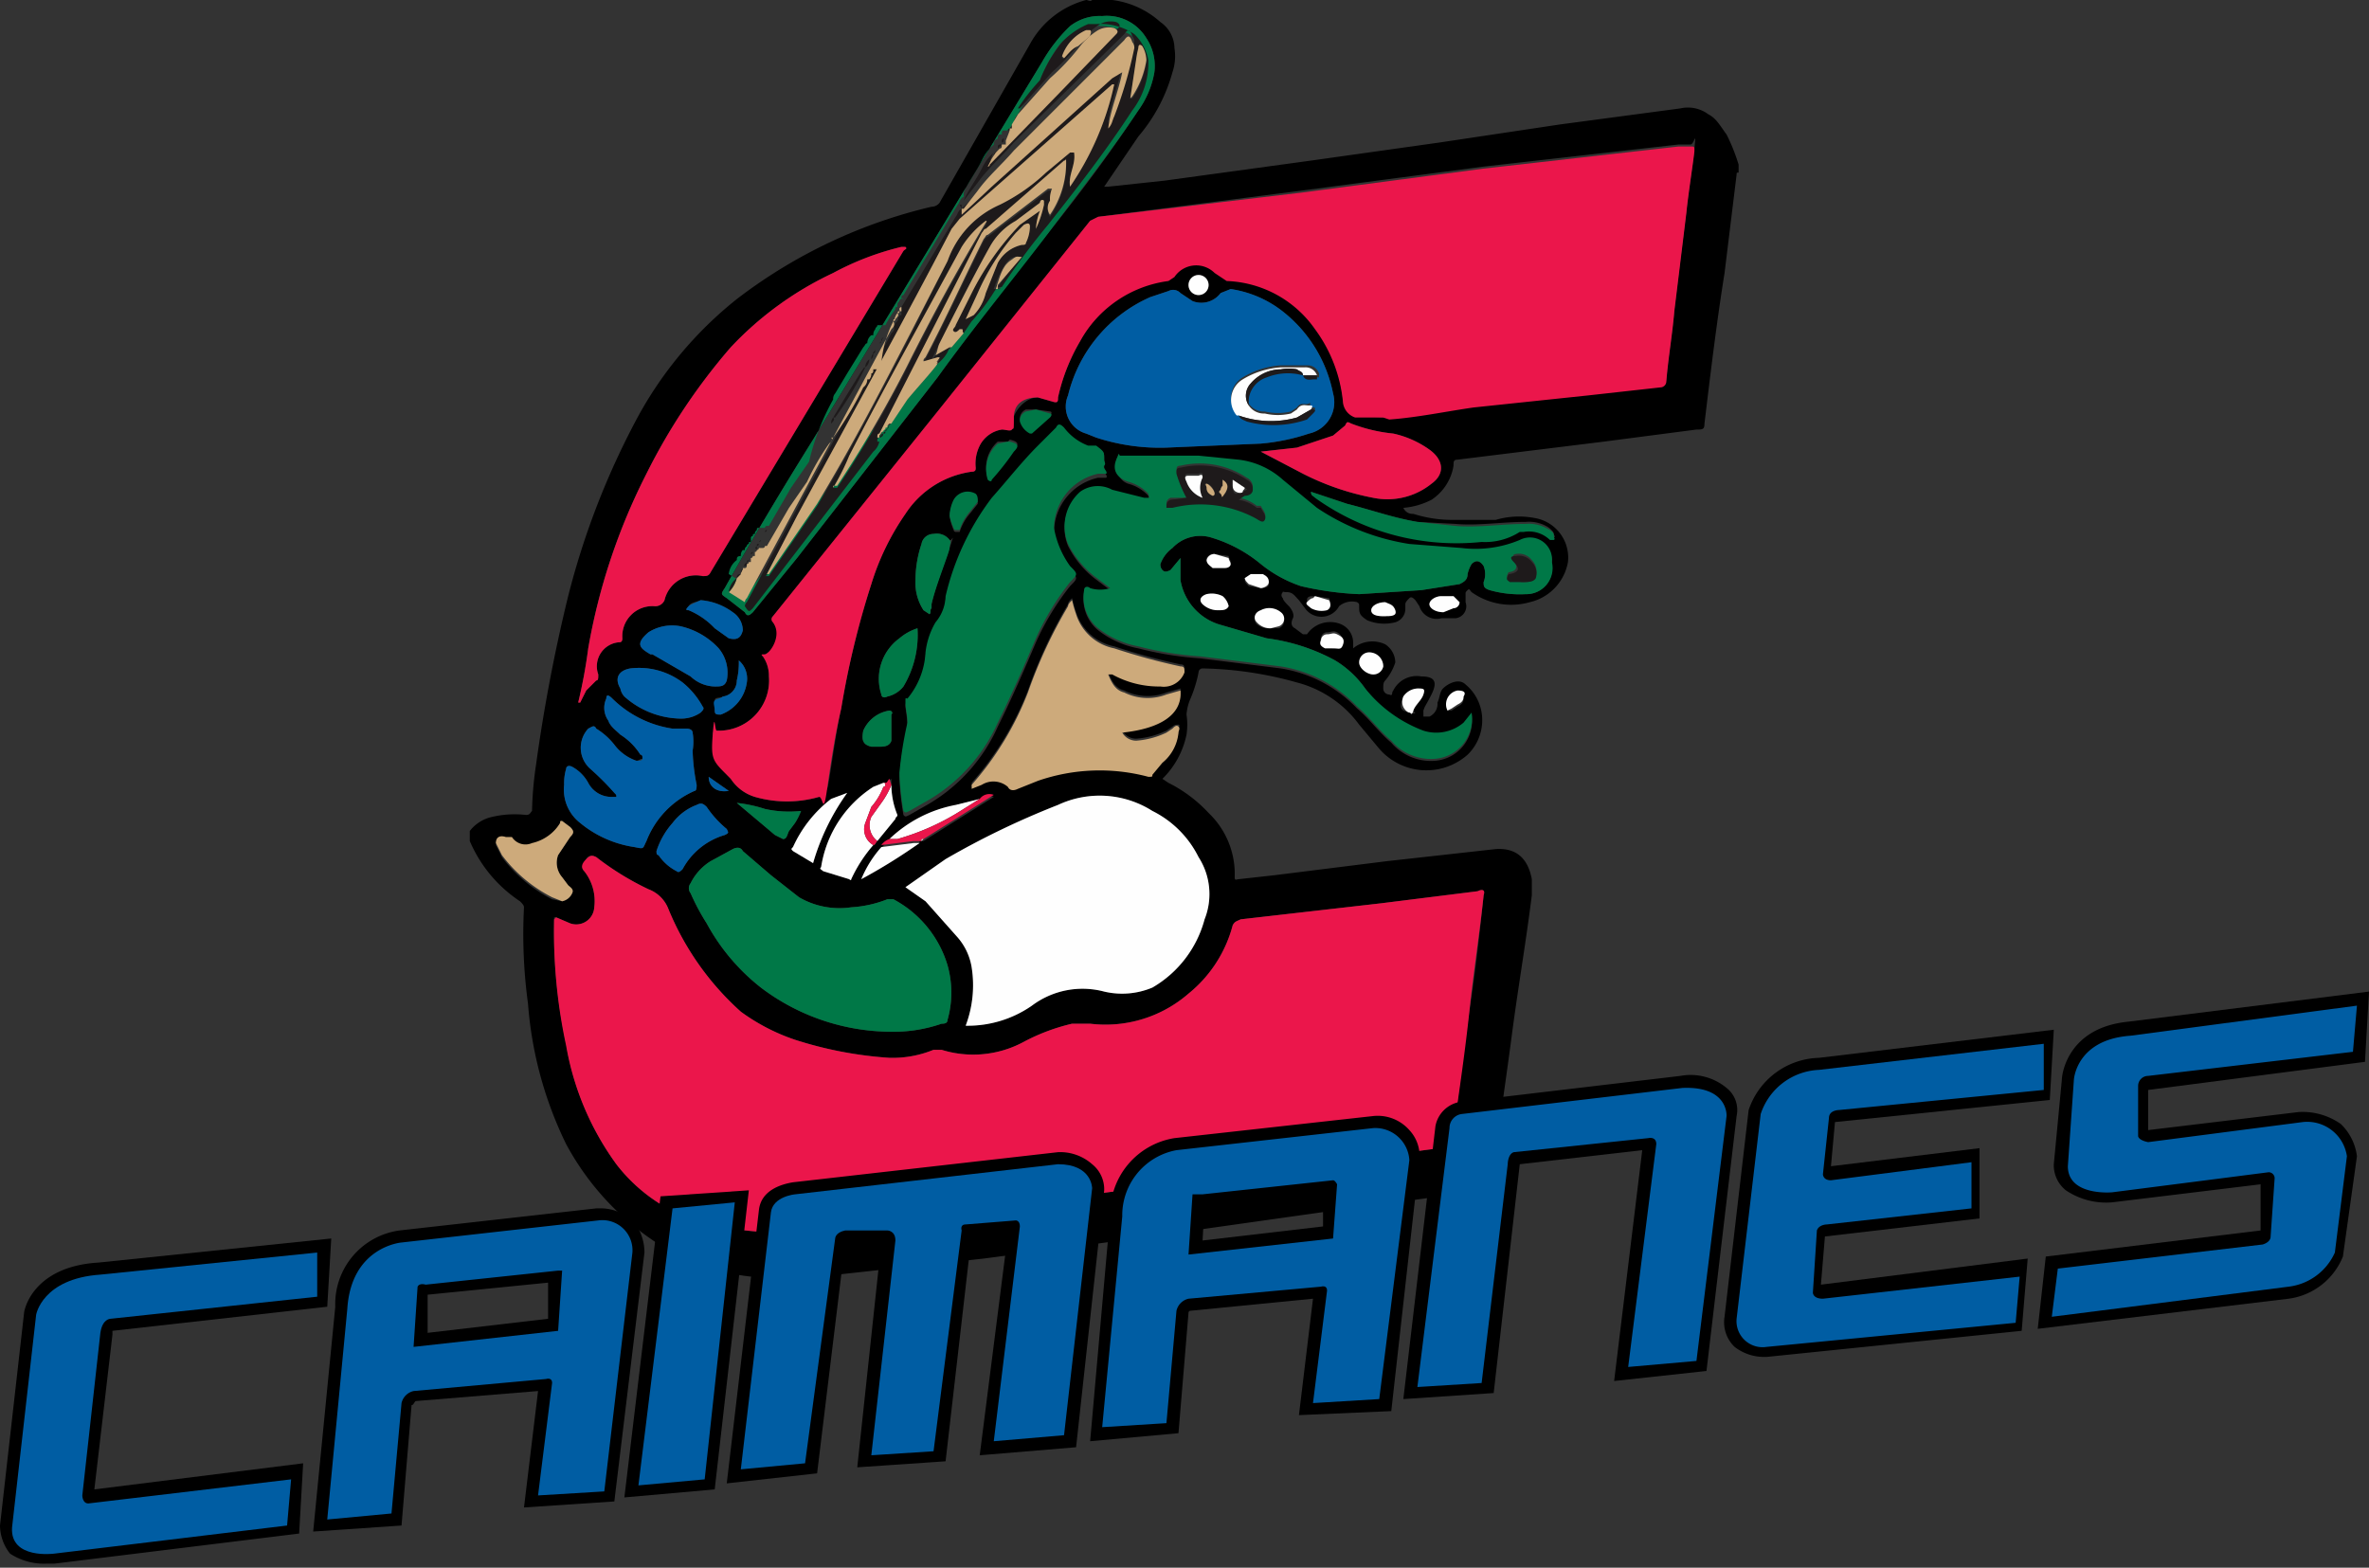 <?xml version="1.0" encoding="UTF-8"?> <svg xmlns="http://www.w3.org/2000/svg" id="Layer_1" data-name="Layer 1" viewBox="0 0 118 78.1"><rect x="0" y="0" width="118" height="78.1" fill="#333333" stroke="none"/><defs><style>.cls-1{fill:#eb164b;}.cls-2{fill:#007847;}.cls-3{fill:#fefefe;}.cls-4{fill:#005da3;}.cls-5{fill:#cdaa7b;}.cls-6{fill:#1e1a1b;}</style></defs><path d="M24.4,62.9v-.5a1.9,1.9,0,0,1,1.1-.7,4.9,4.9,0,0,1,1.7-.1c.2,0,.2-.1.3-.2a17.9,17.9,0,0,1,.2-2.3,82.8,82.8,0,0,1,1.6-8.4,39.1,39.1,0,0,1,3.4-8.8,19.3,19.3,0,0,1,5-6,25.5,25.5,0,0,1,9.7-4.6.5.5,0,0,0,.4-.2l4.5-7.9A4.5,4.5,0,0,1,55.1,21c.1,0,.2.1.3,0h1a4.4,4.4,0,0,1,2.4,1.1,1.6,1.6,0,0,1,.7,1.3,2.5,2.5,0,0,1-.1,1.2,8.3,8.3,0,0,1-1.7,3.2L56,30.3h.2l2.8-.3,7.3-1,6.4-.9,6-.9,6-.8a1.7,1.7,0,0,1,1.4.3c.4.2.6.6.9,1a9.4,9.4,0,0,1,.6,1.5v.4c-.1,0-.1,0-.1.1l-.6,4.9c-.4,2.5-.7,5-1,7.5,0,.3-.1.3-.4.3l-4.6.6-7.3.9c-.2,0-.2.1-.2.3a2.5,2.5,0,0,1-1.1,1.7,3.7,3.7,0,0,1-1.4.4.5.5,0,0,0,.5.3,6.4,6.4,0,0,0,2,.3h2.1a4.1,4.1,0,0,1,1.9-.1,2,2,0,0,1,1.7,2.2A2.5,2.5,0,0,1,77.2,51a3.4,3.4,0,0,1-2.9-.5c-.1-.1-.1-.2-.2-.1s-.1.1-.1.2V51a.6.6,0,0,1-.5.8h-.7a.9.9,0,0,1-1.1-.6l-.2-.3c-.1-.1-.2-.2-.3-.1s-.2.2-.2.3v.2a.7.7,0,0,1-.5.7,2.2,2.2,0,0,1-1.4-.1c-.3-.2-.4-.3-.4-.6s0-.2-.1-.3a1,1,0,0,0-.9.2,1,1,0,0,1-1.7.1l-.3-.4c-.2-.2-.3-.4-.6-.4s-.2-.1-.2,0a.2.2,0,0,0,0,.3c0,.1.2.3.3.4s.3.4.2.6-.1.4.1.5l.4.3h.2a1.4,1.4,0,0,1,1.7-.5,1,1,0,0,1,.6.9v.3a1.5,1.5,0,0,1,1.6-.2,1.1,1.1,0,0,1,.5.9,2.6,2.6,0,0,1-.5.9c-.1.1-.1.2-.1.4a.3.3,0,0,0,.3.3c.2.1.1-.1.2-.2a1.3,1.3,0,0,1,1.4-.7c.7,0,.8.3.5.9s-.3.5-.4.8v.3h.3a.7.7,0,0,0,.4-.7c.1-.2.1-.4.2-.6s.8-.7,1.2-.3a2.3,2.3,0,0,1,.8,1.4,2.4,2.4,0,0,1-.7,2.1,3.1,3.1,0,0,1-4.4-.3l-1-1.2A5.6,5.6,0,0,0,65.6,55a18.4,18.4,0,0,0-4.7-.7.2.2,0,0,0-.2.2,6.5,6.5,0,0,1-.4,1.3,2.4,2.4,0,0,0-.2.8,3.3,3.3,0,0,1,0,1,4.3,4.3,0,0,1-1.2,2.2l.3.2a7,7,0,0,1,2,1.5,4.2,4.2,0,0,1,1.3,3.2c0,.2.1.1.2.1l1.8-.2,5.6-.7,5.4-.6q1.5-.1,1.8,1.5v.8c-.3,2.4-.7,4.7-1,7s-.7,4.9-1,7.4c-.1.2-.1.3-.3.3l-8.2,1.1-9.2,1.3-7.6,1-8.2.9H38.6c0-.1-.1,0-.2,0a13.1,13.1,0,0,1-2.7-.6,13.6,13.6,0,0,1-6.5-6A19.2,19.2,0,0,1,27.3,71a25.7,25.7,0,0,1-.2-4.8c0-.1-.1-.2-.2-.3A6.8,6.8,0,0,1,24.4,62.9ZM45,60h0l-.5.2a5.8,5.8,0,0,0-2.6,4c-.1.1,0,.1.1.2l1.3.4s.1.1.1,0a7.1,7.1,0,0,1,1.1-1.7c.1,0,.1-.1.2-.2l.9-1.1c0-.1.1-.1.1-.2a4,4,0,0,1-.3-1.5v-.3c-.1.1-.2.1-.2.2Zm1.8,2.9H47l3.5-2.2a.6.6,0,0,0-.7.2l-1.2.3a6.5,6.5,0,0,0-3.3,1.7.8.8,0,0,0-.4.4,5.6,5.6,0,0,0-1,1.5,28.2,28.2,0,0,0,2.9-1.8ZM37.7,61h0l1.9,1.6.4.2c.2,0,.2-.2.3-.4l.3-.4a3.3,3.3,0,0,0,.3-.6,5.5,5.5,0,0,1-1.8-.1A7,7,0,0,0,37.7,61Zm11.7-.8.5-.2a1.1,1.1,0,0,1,1.3.1c.1.2.3.2.5.1l1-.4a9.4,9.4,0,0,1,5.5-.2c.2,0,.2,0,.2-.1l.5-.6a2.2,2.2,0,0,0,.8-1.5c0-.1.1-.3,0-.3s-.2,0-.3.1l-.3.2a4.2,4.2,0,0,1-1.5.4.8.8,0,0,1-.7-.4c1.9-.2,3-.9,2.9-2.1l-.7.2a2.6,2.6,0,0,1-2.1-.1c-.4-.1-.6-.4-.8-.9h.2a4.8,4.8,0,0,0,2.4.6,1.1,1.1,0,0,0,1.2-.7c0-.2,0-.3-.2-.3a31.8,31.8,0,0,1-3.3-.9,2.5,2.5,0,0,1-1.9-1.7,6.4,6.4,0,0,1-.2-.7c-.1.1-.2.2-.2.3a23.9,23.9,0,0,0-2,4.3,15.3,15.3,0,0,1-2.8,4.6h0ZM28.7,66.7h-.1a26.9,26.9,0,0,0,.6,6.3A14.1,14.1,0,0,0,31.7,79a8.3,8.3,0,0,0,4.6,3,18.7,18.7,0,0,0,4.7.4l5.1-.6,7.7-1.1,6.3-.8,5.8-.8,6.8-.9c.6,0,.6,0,.7-.7v-.2c.3-2,.5-4,.8-6s.5-3.8.7-5.7c.1-.3-.1-.3-.3-.2l-4.8.6-7,.8c-.2.1-.3.1-.4.3a6.5,6.5,0,0,1-2.2,3.4A6.3,6.3,0,0,1,55.3,72h-.9a9.9,9.9,0,0,0-2.4.9,5.3,5.3,0,0,1-4.1.4h-.4a5.4,5.4,0,0,1-2.2.4,19.5,19.5,0,0,1-4.7-.9,9.9,9.9,0,0,1-2.7-1.4,14,14,0,0,1-3.6-5.1,1.7,1.7,0,0,0-1-1,14,14,0,0,1-2.6-1.6c-.2-.1-.4-.1-.5.1s-.3.4-.1.6a2.4,2.4,0,0,1,.5,1.8.9.9,0,0,1-1.2.8ZM69.9,41.8h.3c1.4-.1,2.8-.4,4.2-.6l5.7-.6,3.6-.4a.3.3,0,0,0,.3-.3c.1-1.2.3-2.3.4-3.5l.6-4.9c.1-1,.3-2.1.4-3.1s0-.2-.2-.2h-.6l-9.7,1.1-9.1,1.2L55.7,31.8l-.4.2-7.6,9.5L39.5,51.7a.2.2,0,0,0,0,.3c.5.7.3,1.2-.4,1.6s-.2,0-.1.1a1.7,1.7,0,0,1,.3,1,2.5,2.5,0,0,1-2.6,2.7c-.1,0-.2,0-.2.2s0,1.3.9,2.2a2.2,2.2,0,0,0,1.2.9,5.8,5.8,0,0,0,3.2,0c.2,0,.3-.2.4-.4s.4-2.7.7-4a43.1,43.1,0,0,1,1.5-6.2,12.6,12.6,0,0,1,1.7-3.5,4.7,4.7,0,0,1,3.3-2.1c.2,0,.2-.1.2-.2a2,2,0,0,1,.2-1.1,1.5,1.5,0,0,1,1.1-.8c.2,0,.5.1.5,0s.1-.4.1-.6.5-1,1.2-1l.7.2c.3.1.3,0,.3-.2A9.6,9.6,0,0,1,54.8,38a5.9,5.9,0,0,1,4.4-3.1l.3-.2a1.3,1.3,0,0,1,2-.2l.3.2.3.2a5.6,5.6,0,0,1,4.4,2.4A7.3,7.3,0,0,1,67.9,41a.9.9,0,0,0,.6.7Zm-10.1,7-.5.6c-.2.1-.3.1-.4,0a.4.4,0,0,1-.1-.3,1.7,1.7,0,0,1,.6-.8,1.9,1.9,0,0,1,2-.5,7,7,0,0,1,2.4,1.3,6.4,6.4,0,0,0,2,1.1,15.5,15.5,0,0,0,2.9.4l3.1-.2,1.9-.3c.2-.1.4-.2.4-.5a1.7,1.7,0,0,1,.2-.5c.2-.2.4-.2.6.1a1.1,1.1,0,0,1,0,.8c0,.2,0,.3.3.4a5.5,5.5,0,0,0,1.8.2,1.3,1.3,0,0,0,1.3-1.5A1.1,1.1,0,0,0,76.7,48a5.7,5.7,0,0,1-2.9.4l-2.6-.2a11.4,11.4,0,0,1-4.6-1.8L64.9,45a4,4,0,0,0-2.2-1l-2-.2H56.8c-.1,0-.2,0-.2.2s0,.9.6,1.1a2.1,2.1,0,0,1,1,.6c0,.1.1.2,0,.2H58l-1.6-.4a1.5,1.5,0,0,0-1.6.1,2.3,2.3,0,0,0-.6,2.6,4.8,4.8,0,0,0,1.3,1.6l.8.6a1.7,1.7,0,0,1-1,0c-.1-.1-.3-.1-.3.1a2,2,0,0,0,.7,1.9,4.6,4.6,0,0,0,2,.9,16.7,16.7,0,0,0,3.1.5l4,.5a6.7,6.7,0,0,1,3.8,2c.6.5,1.1,1.2,1.7,1.7a2.6,2.6,0,0,0,2.2.9,2,2,0,0,0,1.8-2.3l-.4.5a2.1,2.1,0,0,1-2,.4A6.8,6.8,0,0,1,69,55.3a5,5,0,0,0-1.5-1.4,9.7,9.7,0,0,0-3.4-1.1l-2.4-.7a2.8,2.8,0,0,1-1.9-2.2ZM49.1,72.1a5.6,5.6,0,0,0,3.3-1,4.2,4.2,0,0,1,3.6-.7,3.9,3.9,0,0,0,2.4-.2A5.6,5.6,0,0,0,61,66.8a3.4,3.4,0,0,0-.3-3.1,5.1,5.1,0,0,0-2.3-2.3,4.9,4.9,0,0,0-4.7-.3,41.1,41.1,0,0,0-5.6,2.7l-2,1.4,1,.7,1.6,1.8a3,3,0,0,1,.7,1.5A5.7,5.7,0,0,1,49.1,72.1ZM29.8,56h.1l.3-.6.5-.5c.1,0,.1-.1.1-.3a1.2,1.2,0,0,1,1-1.6c.1,0,.2,0,.2-.2a1.5,1.5,0,0,1,1.6-1.6.5.5,0,0,0,.5-.3A1.6,1.6,0,0,1,36,49.7c.2,0,.3,0,.4-.2l9.6-16c.1-.1.2-.1.1-.2h-.2a14,14,0,0,0-3.4,1.3,16.7,16.7,0,0,0-5.1,3.7,30.1,30.1,0,0,0-4.2,6.3,30.7,30.7,0,0,0-2.9,8.7A25.6,25.6,0,0,1,29.8,56ZM56,43.9c0-.4,0-.4-.4-.5h-.4a2.7,2.7,0,0,1-1.2-.9c-.2-.2-.3-.2-.4,0l-.9.9c-.8.8-1.5,1.7-2.3,2.6a13,13,0,0,0-2.3,4.9,2.1,2.1,0,0,1-.5,1.3,3.8,3.8,0,0,0-.5,1.5,3.9,3.9,0,0,1-.9,2.3c-.1,0-.1.1-.1.2s.1.6.1,1a18.7,18.7,0,0,0-.4,2.5,13.7,13.7,0,0,0,.2,1.9c.1.1.1.1.3,0l.7-.4a8.5,8.5,0,0,0,3.7-4c.7-1.4,1.3-2.8,1.9-4.2a13.1,13.1,0,0,1,1.7-2.8c.4-.4.4-.4,0-.8a4.6,4.6,0,0,1-.8-1.9,2.8,2.8,0,0,1,2.2-2.7h.4c.1-.1-.1-.2-.1-.4S56,44,56,43.9Zm3.1-.6,4.7-.2a10.3,10.3,0,0,0,2.4-.5,1.6,1.6,0,0,0,1.2-2,6.9,6.9,0,0,0-2.4-4,5.5,5.5,0,0,0-2.7-1.2l-.5.2a1.2,1.2,0,0,1-1.4.4l-.6-.4a.5.5,0,0,0-.6-.1l-.9.3a7.2,7.2,0,0,0-4.1,4.9,1.4,1.4,0,0,0,.9,1.9l.5.2A10.2,10.2,0,0,0,59.1,43.3ZM45.4,72.4a7.3,7.3,0,0,0,2.5-.4c.1,0,.3,0,.3-.2a5,5,0,0,0,0-2.7,5.5,5.5,0,0,0-2.7-3.3h-.3a5.8,5.8,0,0,1-1.8.4,4,4,0,0,1-2.6-.5l-1.4-1.1L38,63.4c-.1-.2-.3-.2-.5-.1l-1.1.6a2.7,2.7,0,0,0-1,1.1.4.4,0,0,0,0,.5,10.9,10.9,0,0,0,.8,1.5,10.3,10.3,0,0,0,2.7,3.2A10.8,10.8,0,0,0,45.4,72.4ZM29.1,60.1a2.1,2.1,0,0,0,.8,1.9,5.5,5.5,0,0,0,2.7,1.2c.5.1.4.1.6-.3a4.5,4.5,0,0,1,2.4-2.5c.1,0,.1-.2.1-.3a9.9,9.9,0,0,1-.2-1.7,2.7,2.7,0,0,0,0-.9c0-.1-.1-.2-.3-.2h-.7a5.4,5.4,0,0,1-3-1.5q-.3-.3-.3,0a1.1,1.1,0,0,0,.1,1.1c.1.3.4.5.6.7a3.2,3.2,0,0,1,1,1c.1,0,.2.2.1.2s-.2.1-.3.1a2.3,2.3,0,0,1-1.1-.8,3.4,3.4,0,0,0-.9-.8c-.1-.2-.2-.1-.4,0a1.4,1.4,0,0,0,.1,2,13.6,13.6,0,0,1,1.2,1.2c.1.1.1.1.1.2h-.2a1.3,1.3,0,0,1-1.2-.7,2,2,0,0,0-.8-.8c-.2-.1-.3,0-.3.1A2.5,2.5,0,0,0,29.1,60.1ZM55.9,21.8a2.4,2.4,0,0,0-1.6.5,7.9,7.9,0,0,0-1.4,1.8l-5.7,9.4-5.7,9.4c-1.5,2.4-3,4.9-4.4,7.4-.2.3-.2.3.1.5l.9.7c.1.2.2.2.4,0l2.2-2.7,7-9c1.8-2.5,3.7-4.9,5.6-7.3s3-3.9,4.4-6a4.6,4.6,0,0,0,.8-1.9,2.5,2.5,0,0,0-.4-1.7A2.3,2.3,0,0,0,55.9,21.8Zm7.9,21.7,2.1,1.1a13.1,13.1,0,0,0,3.5,1.2,3.5,3.5,0,0,0,2.9-.7c.7-.5.6-1.2-.1-1.7a4.9,4.9,0,0,0-1.8-.8,8,8,0,0,1-2.1-.5c-.2-.1-.2-.1-.3.1l-.6.5-1.8.6ZM36.6,55.2c.3,0,.5,0,.6-.3a1.9,1.9,0,0,0-.4-1.6,3.7,3.7,0,0,0-1.9-1.1,2.2,2.2,0,0,0-1.6.3c-.7.6-.4.8.1,1.1h.1l1.9,1.1A1.8,1.8,0,0,0,36.6,55.2Zm29.7-9.7c0,.2.1.2.2.2a12.1,12.1,0,0,0,8.3,2.2,3.2,3.2,0,0,0,1.9-.5h.2a1.5,1.5,0,0,1,1.3.4h.2c.1-.1,0-.1,0-.2s-.2-.3-.4-.4a1.8,1.8,0,0,0-1-.2c-1.2,0-2.4.2-3.5.1L71.6,47c-1.2-.2-2.3-.6-3.5-.9ZM29,65.9a.7.7,0,0,0,.5-.4c.1-.2-.1-.3-.2-.4l-.3-.4a1.1,1.1,0,0,1-.2-1.1l.6-.9c.2-.2.2-.3,0-.5l-.4-.3c-.1,0-.1,0-.1.1a2.2,2.2,0,0,1-1.4,1.1.8.8,0,0,1-1-.3h-.3c-.3-.1-.5,0-.5.3l.3.6a7.2,7.2,0,0,0,2.5,2.1Zm5.9-9.1a1.7,1.7,0,0,0,1-.3c.1-.1.2-.2.1-.3A4,4,0,0,0,35,55a3.6,3.6,0,0,0-2.6-.7c-.6.1-.8.5-.5,1a.8.8,0,0,0,.2.4A4.3,4.3,0,0,0,34.9,56.8Zm-1.2,6.6c0,.1,0,.2.1.2a2.4,2.4,0,0,0,.9.8c.1.1.2,0,.3-.1a3.5,3.5,0,0,1,2.1-1.7c.2-.1.2-.1.1-.3a5.2,5.2,0,0,1-1-1.1c-.2-.2-.3-.2-.5-.1a2.7,2.7,0,0,0-1.2.9A3.9,3.9,0,0,0,33.7,63.4ZM46.6,49.9a2.5,2.5,0,0,0,.4,1.5l.3.2c.1-.1,0-.2.1-.3v-.2c.2-.9.6-1.9.9-2.8s.1-.3,0-.4a.8.8,0,0,0-.8-.3.6.6,0,0,0-.6.5A5.7,5.7,0,0,0,46.6,49.9Zm.1,2.4a2.6,2.6,0,0,0-.9.5,2.5,2.5,0,0,0-.9,2.8c0,.1.1.2.3.1a1.4,1.4,0,0,0,.8-.5A5,5,0,0,0,46.7,52.3ZM41.5,64a11.4,11.4,0,0,1,1.7-3.5l-.8.3a6.3,6.3,0,0,0-1.9,2.4c-.1.1-.1.1,0,.2ZM35.9,50.9c-.2.1-.5.1-.6.3s-.2.2,0,.2a3.8,3.8,0,0,1,1.3.9l.7.5c.4.1.6,0,.7-.4a1.1,1.1,0,0,0-.5-.9A3.1,3.1,0,0,0,35.9,50.9Zm8.9,7.3c.2,0,.5,0,.6-.3V56.6c.1-.1,0-.2-.1-.2a1.7,1.7,0,0,0-1.3,1c-.1.5,0,.7.4.8Zm-7-4.3a3.8,3.8,0,0,1-.1,1,.8.8,0,0,1-.7.8c-.1.1-.4,0-.4.2s0,.3,0,.5.1.2.3.2A2,2,0,0,0,38.2,55,1.2,1.2,0,0,0,37.8,53.9Zm10.5-7.2a2.5,2.5,0,0,0,.2.7.1.1,0,0,0,.1.1h.2a2.6,2.6,0,0,1,.5-.9l.4-.5c0-.2,0-.3-.1-.4a.8.8,0,0,0-1.1.3A1.9,1.9,0,0,0,48.3,46.7ZM51.2,43h-.5a1.7,1.7,0,0,0-.5,1.8c.1.1.2.1.2,0a13.4,13.4,0,0,0,1.1-1.4c.3-.3.2-.4-.2-.5Zm1.4-1.6h-.5a.5.5,0,0,0-.3.5,1,1,0,0,0,.5.6h.1l.9-.8c.1-.1.1-.2,0-.2ZM64.3,52.3h.4a.4.4,0,0,0,.1-.7.9.9,0,0,0-1-.1c-.3.1-.4.4-.2.6A.9.9,0,0,0,64.3,52.3Zm8.6-.8.5-.2a.3.3,0,0,0,.3-.3l-.3-.3h-.6c-.3,0-.6.2-.6.4S72.5,51.5,72.9,51.5Zm-11.2-.1c.2,0,.4,0,.5-.2a.9.9,0,0,0-.3-.5,1.2,1.2,0,0,0-.8-.1c-.3.1-.4.3-.2.5A1.1,1.1,0,0,0,61.7,51.4Zm7.5,2.1a.5.5,0,0,0-.5.5c0,.3.4.6.7.6a.5.5,0,0,0,.5-.4A.7.7,0,0,0,69.2,53.5Zm2.4,1.8a.9.9,0,0,0-.7.4c-.2.5-.2.7.3.8s.2,0,.2-.1.4-.5.5-.8S71.9,55.3,71.6,55.3ZM60.7,34.7a.5.5,0,0,0-.5.5.5.5,0,0,0,1,0A.5.5,0,0,0,60.7,34.7Zm6.7,18.6c.3,0,.5-.1.5-.3s-.1-.4-.3-.5-.3,0-.5,0a.3.3,0,0,0-.3.3c-.1.2,0,.3.2.4Zm-.9-2.6h-.1c-.1,0-.3,0-.3.2s.1.2.2.3a1.1,1.1,0,0,0,.8.1c.2-.1.2-.3.1-.5Zm-2.7-.4c.1,0,.4,0,.4-.2s-.1-.3-.3-.4h-.6l-.3.2c0,.1.1.2.2.3ZM70,51c-.4,0-.7.2-.7.4s.3.3.6.3.6-.2.6-.3S70.2,51.1,70,51Zm-8.5-2.4a.4.4,0,0,0-.4.2c0,.2.2.3.3.4H62c.2,0,.3-.1.3-.2s-.1-.2-.1-.3Zm11.6,7.8h.2l.3-.2c.2-.1.3-.2.3-.4s0-.3-.3-.3A.7.7,0,0,0,73.1,56.4Zm-35.8,4-1-.7C36.3,60.2,36.7,60.5,37.3,60.4Z" transform="translate(-1 -21)"></path><path class="cls-1" d="M28.7,66.7l.7.3a.9.9,0,0,0,1.2-.8,2.4,2.4,0,0,0-.5-1.8c-.2-.2-.1-.4.1-.6s.3-.2.5-.1a14,14,0,0,0,2.6,1.6,1.7,1.7,0,0,1,1,1,14,14,0,0,0,3.6,5.1,9.9,9.9,0,0,0,2.7,1.4,19.5,19.5,0,0,0,4.7.9,5.4,5.4,0,0,0,2.2-.4h.4a5.3,5.3,0,0,0,4.1-.4,9.9,9.9,0,0,1,2.4-.9h.9a6.3,6.3,0,0,0,4.9-1.5,6.5,6.5,0,0,0,2.2-3.4c.1-.2.2-.2.4-.3l7-.8,4.8-.6c.2-.1.4-.1.3.2-.2,1.9-.5,3.8-.7,5.7s-.5,4-.8,6v.2c-.1.7-.1.7-.7.7l-6.8.9-5.8.8-6.3.8-7.7,1.1-5.1.6a18.7,18.7,0,0,1-4.7-.4,8.3,8.3,0,0,1-4.6-3,14.1,14.1,0,0,1-2.5-5.9,26.9,26.9,0,0,1-.6-6.3Z" transform="translate(-1 -21)"></path><path class="cls-1" d="M69.9,41.8H68.5a.9.9,0,0,1-.6-.7,7.3,7.3,0,0,0-1.4-3.7,5.6,5.6,0,0,0-4.4-2.4l-.3-.2-.3-.2a1.3,1.3,0,0,0-2,.2l-.3.2A5.9,5.9,0,0,0,54.8,38a9.6,9.6,0,0,0-1.1,2.8c0,.2,0,.3-.3.2l-.7-.2c-.7,0-1.2.3-1.2,1s0,.5-.1.6-.3,0-.5,0a1.5,1.5,0,0,0-1.1.8,2,2,0,0,0-.2,1.1c0,.1,0,.2-.2.2a4.7,4.7,0,0,0-3.3,2.1,12.6,12.6,0,0,0-1.7,3.5,43.1,43.1,0,0,0-1.5,6.2c-.3,1.3-.5,2.6-.7,4s-.2.4-.4.4a5.8,5.8,0,0,1-3.2,0,2.2,2.2,0,0,1-1.2-.9c-.9-.9-1-.9-.9-2.2s.1-.2.2-.2a2.5,2.5,0,0,0,2.6-2.7,1.7,1.7,0,0,0-.3-1c-.1-.1-.1-.1.1-.1s.9-.9.4-1.6a.2.2,0,0,1,0-.3l8.2-10.2L55.3,32l.4-.2,10.1-1.2,9.1-1.2,9.7-1.1h.6c.2,0,.2,0,.2.2s-.3,2.1-.4,3.1l-.6,4.9c-.1,1.2-.3,2.3-.4,3.5a.3.3,0,0,1-.3.3l-3.6.4-5.7.6c-1.4.2-2.8.5-4.2.6Z" transform="translate(-1 -21)"></path><path class="cls-2" d="M59.8,48.8v1.1a2.8,2.8,0,0,0,1.9,2.2l2.4.7a9.7,9.7,0,0,1,3.4,1.1A5,5,0,0,1,69,55.3a6.8,6.8,0,0,0,2.9,2.1,2.1,2.1,0,0,0,2-.4l.4-.5a2,2,0,0,1-1.8,2.3,2.6,2.6,0,0,1-2.2-.9c-.6-.5-1.1-1.2-1.7-1.7a6.7,6.7,0,0,0-3.8-2l-4-.5a16.7,16.7,0,0,1-3.1-.5,4.6,4.6,0,0,1-2-.9,2,2,0,0,1-.7-1.9c0-.2.2-.2.3-.1a1.7,1.7,0,0,0,1,0l-.8-.6a4.8,4.8,0,0,1-1.3-1.6,2.3,2.3,0,0,1,.6-2.6,1.5,1.5,0,0,1,1.6-.1l1.6.4h.2c.1,0,0-.1,0-.2a2.1,2.1,0,0,0-1-.6c-.6-.2-.8-.6-.6-1.1s.1-.2.2-.2h3.9l2,.2a4,4,0,0,1,2.2,1l1.7,1.4a11.4,11.4,0,0,0,4.6,1.8l2.6.2a5.7,5.7,0,0,0,2.9-.4,1.1,1.1,0,0,1,1.6,1.1A1.3,1.3,0,0,1,77,50.6a5.5,5.5,0,0,1-1.8-.2c-.3-.1-.3-.2-.3-.4a1.1,1.1,0,0,0,0-.8c-.2-.3-.4-.3-.6-.1a1.7,1.7,0,0,0-.2.5c0,.3-.2.4-.4.5l-1.9.3-3.1.2a15.5,15.5,0,0,1-2.9-.4,6.4,6.4,0,0,1-2-1.1,7,7,0,0,0-2.4-1.3,1.9,1.9,0,0,0-2,.5,1.7,1.7,0,0,0-.6.8.4.4,0,0,0,.1.3c.1.1.2.1.4,0Zm.3-3h-.8c-.2.1-.2.2-.2.4h.3a5.8,5.8,0,0,1,4.1.5c.2.1.4.3.5.1s-.1-.4-.2-.6h-.2a1.9,1.9,0,0,0-.9-.4l.3-.2c.2,0,.4-.1.4-.3a.5.5,0,0,0-.3-.5,4.2,4.2,0,0,0-3.3-.6c-.2,0-.2.1-.2.3A6.1,6.1,0,0,0,60.1,45.8ZM76.8,50c.3,0,.6,0,.7-.3a.8.8,0,0,0-.2-.8.8.8,0,0,0-.8-.3c-.1,0-.2.1-.1.3s.3.5-.2.6a.1.1,0,0,0-.1.1c-.1.2,0,.2.1.3Z" transform="translate(-1 -21)"></path><path class="cls-3" d="M49.1,72.1a5.7,5.7,0,0,0,.3-2.9,3,3,0,0,0-.7-1.5l-1.6-1.8-1-.7,2-1.4a41.1,41.1,0,0,1,5.6-2.7,4.9,4.9,0,0,1,4.7.3,5.1,5.1,0,0,1,2.3,2.3,3.4,3.4,0,0,1,.3,3.1,5.6,5.6,0,0,1-2.6,3.4,3.9,3.9,0,0,1-2.4.2,4.2,4.2,0,0,0-3.6.7A5.6,5.6,0,0,1,49.1,72.1Z" transform="translate(-1 -21)"></path><path class="cls-1" d="M29.8,56a25.6,25.6,0,0,0,.5-2.7,30.7,30.7,0,0,1,2.9-8.7,30.1,30.1,0,0,1,4.2-6.3,16.7,16.7,0,0,1,5.1-3.7,14,14,0,0,1,3.4-1.3h.2c.1.1,0,.1-.1.2l-9.6,16c-.1.2-.2.2-.4.2a1.6,1.6,0,0,0-1.9,1.2.5.5,0,0,1-.5.3A1.5,1.5,0,0,0,32,52.8c0,.2-.1.2-.2.2a1.2,1.2,0,0,0-1,1.6c0,.2,0,.3-.1.3l-.5.5-.3.6Z" transform="translate(-1 -21)"></path><path class="cls-2" d="M56,43.9c0,.1.1.2,0,.3s.2.3.1.4h-.4a2.8,2.8,0,0,0-2.2,2.7,4.6,4.6,0,0,0,.8,1.9c.4.4.4.4,0,.8a13.1,13.1,0,0,0-1.7,2.8c-.6,1.4-1.2,2.8-1.9,4.2a8.5,8.5,0,0,1-3.7,4l-.7.4c-.2.1-.2.1-.3,0a13.7,13.7,0,0,1-.2-1.9,18.7,18.7,0,0,1,.4-2.5c0-.4-.1-.7-.1-1s0-.2.1-.2a3.9,3.9,0,0,0,.9-2.3,3.8,3.8,0,0,1,.5-1.5,2.1,2.1,0,0,0,.5-1.3,13,13,0,0,1,2.3-4.9c.8-.9,1.5-1.8,2.3-2.6l.9-.9c.1-.2.2-.2.4,0a2.7,2.7,0,0,0,1.2.9h.4C56,43.5,56,43.5,56,43.9Z" transform="translate(-1 -21)"></path><path class="cls-4" d="M59.1,43.3a10.2,10.2,0,0,1-3.5-.5l-.5-.2a1.4,1.4,0,0,1-.9-1.9,7.2,7.2,0,0,1,4.1-4.9l.9-.3a.5.5,0,0,1,.6.1l.6.4a1.2,1.2,0,0,0,1.4-.4l.5-.2A5.5,5.5,0,0,1,65,36.6a6.9,6.9,0,0,1,2.4,4,1.6,1.6,0,0,1-1.2,2,10.3,10.3,0,0,1-2.4.5Zm3.5-1.7h.1c.1.2.2.2.4.3a5.1,5.1,0,0,0,3-.1l.3-.3c.2-.2.1-.2-.1-.2s.1-.3-.1-.2-.4-.1-.6.2l-.3.2a2.8,2.8,0,0,1-1.3,0,.9.9,0,0,1-.8-.4,1.3,1.3,0,0,1,.9-1.4,2.8,2.8,0,0,1,1.8-.1h0c.1.3.4.2.6.2h.2v-.2a.6.6,0,0,0-.6-.4H64.8a4.2,4.2,0,0,0-1.9.6,1.2,1.2,0,0,0-.3,1.8Z" transform="translate(-1 -21)"></path><path class="cls-2" d="M45.4,72.4a10.8,10.8,0,0,1-6.5-2.2A10.3,10.3,0,0,1,36.2,67a10.9,10.9,0,0,1-.8-1.5.4.4,0,0,1,0-.5,2.7,2.7,0,0,1,1-1.1l1.1-.6c.2-.1.4-.1.5.1l1.4,1.2,1.4,1.1a4,4,0,0,0,2.6.5,5.8,5.8,0,0,0,1.8-.4h.3a5.5,5.5,0,0,1,2.7,3.3,5,5,0,0,1,0,2.7c0,.2-.2.2-.3.2A7.3,7.3,0,0,1,45.4,72.4Z" transform="translate(-1 -21)"></path><path class="cls-5" d="M49.4,60.1a15.3,15.3,0,0,0,2.8-4.6,23.9,23.9,0,0,1,2-4.3c0-.1.1-.2.2-.3a6.4,6.4,0,0,0,.2.7,2.5,2.5,0,0,0,1.9,1.7,31.8,31.8,0,0,0,3.3.9c.2,0,.2.1.2.3a1.1,1.1,0,0,1-1.2.7,4.8,4.8,0,0,1-2.4-.6h-.2c.2.5.4.8.8.9a2.6,2.6,0,0,0,2.1.1l.7-.2c.1,1.2-1,1.9-2.9,2.1a.8.8,0,0,0,.7.4,4.2,4.2,0,0,0,1.5-.4l.3-.2c.1-.1.2-.2.3-.1s0,.2,0,.3a2.2,2.2,0,0,1-.8,1.5l-.5.6c0,.1,0,.1-.2.1a9.4,9.4,0,0,0-5.5.2l-1,.4c-.2.1-.4.1-.5-.1a1.1,1.1,0,0,0-1.3-.1l-.5.2Z" transform="translate(-1 -21)"></path><path class="cls-4" d="M29.1,60.1a2.5,2.5,0,0,1,.1-.8c0-.1.1-.2.3-.1a2,2,0,0,1,.8.8,1.3,1.3,0,0,0,1.2.7h.2c0-.1,0-.1-.1-.2a13.6,13.6,0,0,0-1.2-1.2,1.4,1.4,0,0,1-.1-2c.2-.1.3-.2.4,0a3.4,3.4,0,0,1,.9.8,2.3,2.3,0,0,0,1.1.8c.1,0,.3,0,.3-.1s0-.2-.1-.2a3.2,3.2,0,0,0-1-1c-.2-.2-.5-.4-.6-.7a1.1,1.1,0,0,1-.1-1.1q0-.3.3,0a5.4,5.4,0,0,0,3,1.5h.7c.2,0,.3.1.3.2a2.7,2.7,0,0,1,0,.9,9.9,9.9,0,0,0,.2,1.7c0,.1,0,.3-.1.3a4.5,4.5,0,0,0-2.4,2.5c-.2.4-.1.4-.6.3A5.5,5.5,0,0,1,29.9,62,2.1,2.1,0,0,1,29.1,60.1Z" transform="translate(-1 -21)"></path><path class="cls-2" d="M55.9,21.8a2.3,2.3,0,0,1,2.2,1.1,2.5,2.5,0,0,1,.4,1.7,4.6,4.6,0,0,1-.8,1.9c-1.4,2.1-2.9,4-4.4,6s-3.8,4.8-5.6,7.3l-7,9-2.2,2.7c-.2.2-.3.2-.4,0l-.9-.7c-.3-.2-.3-.2-.1-.5,1.4-2.5,2.9-5,4.4-7.4l5.7-9.4,5.7-9.4a7.9,7.9,0,0,1,1.4-1.8A2.4,2.4,0,0,1,55.9,21.8ZM45.2,42.4h0v-.2h.1l.8-1.2c.5-.6,1.1-1.2,1.5-1.8h0a1.6,1.6,0,0,0,.6-.8h.1l.6-.7.4-.6a9.5,9.5,0,0,0,1.2-1.6.1.1,0,0,0,.1-.1h.2a35.5,35.5,0,0,1,2.3-3.1c1.5-1.9,2.9-3.7,4.2-5.7a3.9,3.9,0,0,0,.8-2.5,2.4,2.4,0,0,0-.7-1.3,3,3,0,0,0-1.9-.5h-.4a3.8,3.8,0,0,0-1.3.9A7.2,7.2,0,0,0,52.8,25a9.9,9.9,0,0,0-1.1,1.7.8.8,0,0,0-.2.4l-.2.3h0a.1.1,0,0,0-.1.1H51c-.1,0-.1.1-.1.2h-.1c-.1,0-.1.1-.1.2h0c-.2.1-.2.2-.2.3a2.4,2.4,0,0,0-.6.8c-.3.6-.7,1.1-.9,1.6v.2c-.2.1-.2.3-.3.4l-2.7,4.5a.1.1,0,0,0,0,.2h0c-.1-.1-.1,0-.1,0h0a.1.1,0,0,0-.1.1h0c-.1.1-.1.1-.1.3h0c-.1,0-.1,0-.1.1h0a5.6,5.6,0,0,0-.5.8h-.4c0,.1-.1.1-.1.2h0a.4.4,0,0,0-.1.3h-.1a.5.5,0,0,0-.2.4h0c-.1,0-.1.1-.2.2l-.8,1.3-.6,1h0a.4.4,0,0,0-.1.3h0A11.8,11.8,0,0,0,41.3,44l-.9,1.3-1.1,1.9h-.1a.1.1,0,0,0-.1.1h-.3c-.1,0-.1,0-.1.1h0c-.1.1-.1.1-.1.2h0c-.1,0-.1,0-.1.1h0a.1.1,0,0,0-.1.1h0v.2h0c-.1,0-.1,0-.1.1h0a.1.1,0,0,0-.1.1h0c-.1.1-.1.1-.1.2H38a.4.4,0,0,0-.1.3h0c-.2,0-.2.1-.2.2h0a1,1,0,0,0-.4.7l.8.5c.2.3.2.3.4.1l6-7.8a.9.9,0,0,0,.3-.5h0a.2.2,0,0,0,.2-.2h0c.1,0,.1,0,.1-.1h.1Z" transform="translate(-1 -21)"></path><path class="cls-1" d="M63.8,43.5l1.8-.2,1.8-.6.6-.5c.1-.2.1-.2.3-.1a8,8,0,0,0,2.1.5,4.9,4.9,0,0,1,1.8.8c.7.5.8,1.2.1,1.7a3.5,3.5,0,0,1-2.9.7,13.1,13.1,0,0,1-3.5-1.2Z" transform="translate(-1 -21)"></path><path class="cls-4" d="M36.6,55.2a1.8,1.8,0,0,1-1.2-.5l-1.9-1.1h-.1c-.5-.3-.8-.5-.1-1.1a2.2,2.2,0,0,1,1.6-.3,3.7,3.7,0,0,1,1.9,1.1,1.9,1.9,0,0,1,.4,1.6C37.1,55.2,36.9,55.2,36.6,55.2Z" transform="translate(-1 -21)"></path><path class="cls-2" d="M66.3,45.5l1.8.6c1.2.3,2.3.7,3.5.9l1.9.2c1.1.1,2.3-.1,3.5-.1a1.8,1.8,0,0,1,1,.2c.2.1.4.2.4.4s.1.1,0,.2h-.2a1.5,1.5,0,0,0-1.3-.4h-.2a3.2,3.2,0,0,1-1.9.5,12.1,12.1,0,0,1-8.3-2.2C66.4,45.7,66.3,45.7,66.3,45.5Z" transform="translate(-1 -21)"></path><path class="cls-5" d="M29,65.9l-.5-.2A7.2,7.2,0,0,1,26,63.6l-.3-.6c0-.3.2-.4.5-.3h.3a.8.8,0,0,0,1,.3A2.2,2.2,0,0,0,28.9,62c0-.1,0-.1.1-.1l.4.3c.2.2.2.3,0,.5l-.6.9a1.1,1.1,0,0,0,.2,1.1l.3.4c.1.1.3.2.2.4A.7.7,0,0,1,29,65.9Z" transform="translate(-1 -21)"></path><path class="cls-4" d="M34.9,56.8a4.3,4.3,0,0,1-2.8-1.1.8.8,0,0,1-.2-.4c-.3-.5-.1-.9.5-1A3.6,3.6,0,0,1,35,55a4,4,0,0,1,1,1.2c.1.1,0,.2-.1.3A1.7,1.7,0,0,1,34.9,56.8Z" transform="translate(-1 -21)"></path><path class="cls-3" d="M44.5,63.1a7.1,7.1,0,0,0-1.1,1.7c0,.1-.1,0-.1,0L42,64.4c-.1-.1-.2-.1-.1-.2a5.8,5.8,0,0,1,2.6-4L45,60a.1.1,0,0,1,0,.2,3.3,3.3,0,0,1-.6,1l-.3.8A.9.9,0,0,0,44.5,63.1Z" transform="translate(-1 -21)"></path><path class="cls-4" d="M33.7,63.4a3.9,3.9,0,0,1,.8-1.4,2.7,2.7,0,0,1,1.2-.9c.2-.1.3-.1.5.1a5.2,5.2,0,0,0,1,1.1c.1.2.1.2-.1.3A3.5,3.5,0,0,0,35,64.3c-.1.1-.2.2-.3.1a2.4,2.4,0,0,1-.9-.8C33.7,63.6,33.7,63.5,33.7,63.4Z" transform="translate(-1 -21)"></path><path class="cls-2" d="M46.6,49.9a5.7,5.7,0,0,1,.3-1.8.6.6,0,0,1,.6-.5.8.8,0,0,1,.8.3c.1.1,0,.2,0,.4s-.7,1.9-.9,2.8v.2c-.1.1,0,.2-.1.3l-.3-.2A2.5,2.5,0,0,1,46.6,49.9Z" transform="translate(-1 -21)"></path><path class="cls-2" d="M46.7,52.3a5,5,0,0,1-.7,2.9,1.4,1.4,0,0,1-.8.5c-.2.1-.3,0-.3-.1a2.5,2.5,0,0,1,.9-2.8A2.6,2.6,0,0,1,46.7,52.3Z" transform="translate(-1 -21)"></path><path class="cls-3" d="M41.5,64l-1-.6c-.1-.1-.1-.1,0-.2a6.3,6.3,0,0,1,1.9-2.4l.8-.3A11.4,11.4,0,0,0,41.5,64Z" transform="translate(-1 -21)"></path><path class="cls-4" d="M35.9,50.9a3.1,3.1,0,0,1,1.6.6,1.1,1.1,0,0,1,.5.9c-.1.4-.3.5-.7.4l-.7-.5a3.8,3.8,0,0,0-1.3-.9c-.2,0-.1-.1,0-.2S35.7,51,35.9,50.9Z" transform="translate(-1 -21)"></path><path class="cls-2" d="M37.7,61a7,7,0,0,1,1.4.3,5.5,5.5,0,0,0,1.8.1,3.3,3.3,0,0,1-.3.6l-.3.4c-.1.2-.1.4-.3.4l-.4-.2L37.7,61Z" transform="translate(-1 -21)"></path><path class="cls-2" d="M44.8,58.2h-.4c-.4-.1-.5-.3-.4-.8a1.7,1.7,0,0,1,1.3-1c.1,0,.2.1.1.2v1.3C45.3,58.2,45,58.2,44.8,58.2Z" transform="translate(-1 -21)"></path><path class="cls-3" d="M45.3,62.8a6.5,6.5,0,0,1,3.3-1.7l1.2-.3-.8.5a12.1,12.1,0,0,1-3.3,1.5Z" transform="translate(-1 -21)"></path><path class="cls-1" d="M45.3,62.8h.4A12.1,12.1,0,0,0,49,61.3l.8-.5a.6.6,0,0,1,.7-.2L47,62.8c-.1,0-.1,0-.1.1h-.4l-1.6.2A.8.8,0,0,1,45.3,62.8Z" transform="translate(-1 -21)"></path><path class="cls-3" d="M45.4,60.1a4,4,0,0,0,.3,1.5c0,.1-.1.1-.1.2l-.9,1.1a1,1,0,0,1-.3-1.2l.5-.7A4.1,4.1,0,0,0,45.4,60.1Z" transform="translate(-1 -21)"></path><path class="cls-4" d="M37.8,53.9a1.2,1.2,0,0,1,.4,1.1,2,2,0,0,1-1.3,1.6c-.2,0-.3,0-.3-.2s-.1-.4,0-.5.3-.1.4-.2a.8.8,0,0,0,.7-.8A3.8,3.8,0,0,0,37.8,53.9Z" transform="translate(-1 -21)"></path><path class="cls-2" d="M48.3,46.7a1.9,1.9,0,0,1,.2-.8.8.8,0,0,1,1.1-.3c.1.1.1.2.1.4l-.4.5a2.6,2.6,0,0,0-.5.9h-.2a.1.1,0,0,1-.1-.1A2.5,2.5,0,0,1,48.3,46.7Z" transform="translate(-1 -21)"></path><path class="cls-2" d="M51.2,43h.1c.4.1.5.2.2.5a13.4,13.4,0,0,1-1.1,1.4c0,.1-.1.1-.2,0a1.7,1.7,0,0,1,.5-1.8Z" transform="translate(-1 -21)"></path><path class="cls-3" d="M44.9,63.2l1.6-.2h.3a28.2,28.2,0,0,1-2.9,1.8A5.6,5.6,0,0,1,44.9,63.2Z" transform="translate(-1 -21)"></path><path class="cls-2" d="M52.6,41.4l.7.2c.1,0,.1.1,0,.2l-.9.8h-.1a1,1,0,0,1-.5-.6.5.5,0,0,1,.3-.5Z" transform="translate(-1 -21)"></path><path class="cls-3" d="M64.3,52.3a.9.9,0,0,1-.7-.3c-.2-.2-.1-.5.2-.6a.9.9,0,0,1,1,.1.4.4,0,0,1-.1.7Z" transform="translate(-1 -21)"></path><path class="cls-1" d="M45.4,60.1a4.1,4.1,0,0,1-.5.9l-.5.7a1,1,0,0,0,.3,1.2c-.1.1-.1.2-.2.2a.9.9,0,0,1-.4-1.1l.3-.8a3.3,3.3,0,0,0,.6-1,.1.1,0,0,0,0-.2h0c.1.1,0,0,.1,0s.1-.1.2-.2Z" transform="translate(-1 -21)"></path><path class="cls-3" d="M72.9,51.5c-.4,0-.7-.2-.7-.4s.3-.4.6-.4h.6l.3.3a.3.3,0,0,1-.3.3Z" transform="translate(-1 -21)"></path><path class="cls-3" d="M61.7,51.4a1.1,1.1,0,0,1-.8-.3c-.2-.2-.1-.4.2-.5a1.2,1.2,0,0,1,.8.1.9.9,0,0,1,.3.5C62.1,51.4,61.9,51.4,61.7,51.4Z" transform="translate(-1 -21)"></path><path class="cls-3" d="M69.2,53.5a.7.7,0,0,1,.7.7.5.5,0,0,1-.5.4c-.3,0-.7-.3-.7-.6A.5.5,0,0,1,69.2,53.5Z" transform="translate(-1 -21)"></path><path class="cls-3" d="M71.6,55.3c.3,0,.4,0,.3.3s-.4.5-.5.8-.1.1-.2.1-.5-.3-.3-.8A.9.9,0,0,1,71.6,55.3Z" transform="translate(-1 -21)"></path><path class="cls-3" d="M60.7,34.7a.5.5,0,0,1,.5.5.5.5,0,0,1-1,0A.5.5,0,0,1,60.7,34.7Z" transform="translate(-1 -21)"></path><path class="cls-3" d="M67.4,53.3H67c-.2-.1-.3-.2-.2-.4a.3.3,0,0,1,.3-.3c.2,0,.3-.1.5,0s.4.2.3.5S67.7,53.3,67.4,53.3Z" transform="translate(-1 -21)"></path><path class="cls-3" d="M66.5,50.7l.7.2c.1.2.1.4-.1.5a1.1,1.1,0,0,1-.8-.1c-.1-.1-.3-.2-.2-.3s.2-.2.3-.2Z" transform="translate(-1 -21)"></path><path class="cls-3" d="M63.8,50.3l-.6-.2c-.1-.1-.2-.2-.2-.3l.3-.2h.6c.2.1.3.2.3.4S63.9,50.3,63.8,50.3Z" transform="translate(-1 -21)"></path><path class="cls-3" d="M70,51c.2.1.4.1.5.4s-.2.3-.6.3-.6-.1-.6-.3S69.6,51,70,51Z" transform="translate(-1 -21)"></path><path class="cls-3" d="M61.5,48.6l.7.2c0,.1.1.2.1.3s-.1.2-.3.2h-.6c-.1-.1-.3-.2-.3-.4A.4.4,0,0,1,61.5,48.6Z" transform="translate(-1 -21)"></path><path class="cls-3" d="M73.1,56.4a.7.7,0,0,1,.5-1q.5,0,.3.3c0,.2-.1.3-.3.4l-.3.2Z" transform="translate(-1 -21)"></path><path class="cls-4" d="M37.3,60.4c-.6.1-1-.2-1-.7Z" transform="translate(-1 -21)"></path><path class="cls-5" d="M49.4,60.2h0Z" transform="translate(-1 -21)"></path><path class="cls-3" d="M45.1,60c-.1,0,0,.1-.1,0Z" transform="translate(-1 -21)"></path><path class="cls-2" d="M37.7,61Z" transform="translate(-1 -21)"></path><path class="cls-3" d="M46.9,62.9c0-.1,0-.1.1-.1Z" transform="translate(-1 -21)"></path><path class="cls-3" d="M46.8,62.9h0Z" transform="translate(-1 -21)"></path><path class="cls-6" d="M60.1,45.8a6.1,6.1,0,0,1-.5-1.2c0-.2,0-.3.2-.3a4.2,4.2,0,0,1,3.3.6.5.5,0,0,1,.3.5c0,.2-.2.3-.4.3l-.3.2a1.9,1.9,0,0,1,.9.4h.2c.1.2.3.4.2.6s-.3,0-.5-.1a5.8,5.8,0,0,0-4.1-.5h-.3c0-.2,0-.3.2-.4Zm.8,0a1.1,1.1,0,0,1,0-1.1c0-.1,0-.2-.2-.1h-.5c-.2,0-.2.1-.1.3A1.3,1.3,0,0,0,60.9,45.8Zm2.1-.5-.6-.4v.3c0,.4.1.5.5.3S63,45.4,63,45.3Zm-1.9,0c0,.2.1.3.3.4a.1.1,0,0,0,.1-.1c0-.2-.2-.5-.4-.5S61.1,45.2,61.1,45.3Zm.8-.4v.3a.3.3,0,0,0-.1.2c-.1.1-.1.2,0,.2s.1,0,.2,0S62.2,45.1,61.9,44.9Z" transform="translate(-1 -21)"></path><path class="cls-6" d="M76.8,50h-.6c-.1-.1-.2-.1-.1-.3a.1.1,0,0,1,.1-.1c.5-.1.5-.3.2-.6s0-.3.1-.3a.8.8,0,0,1,.8.3.8.8,0,0,1,.2.8C77.4,50,77.1,50,76.8,50Z" transform="translate(-1 -21)"></path><path class="cls-3" d="M63.2,41.2a.9.9,0,0,0,.8.4,2.8,2.8,0,0,0,1.3,0l.3-.2c.2-.3.4-.2.6-.2s.2,0,.1.2l-.7.4a4.8,4.8,0,0,1-2.9-.1h-.1a1.2,1.2,0,0,1,.3-1.8,4.2,4.2,0,0,1,1.9-.6H66a.6.6,0,0,1,.6.4h-.7c0-.2-.2-.2-.3-.3a2.1,2.1,0,0,0-.8,0,2,2,0,0,0-1.5.7A.9.9,0,0,0,63.2,41.2Z" transform="translate(-1 -21)"></path><path class="cls-6" d="M62.7,41.7a4.8,4.8,0,0,0,2.9.1l.7-.4c.2,0,.3,0,.1.2l-.3.3a5.1,5.1,0,0,1-3,.1C62.9,41.9,62.8,41.9,62.7,41.7Z" transform="translate(-1 -21)"></path><path class="cls-6" d="M63.2,41.2a.9.9,0,0,1,.1-1.1,2,2,0,0,1,1.5-.7,2.1,2.1,0,0,1,.8,0c.1.1.3.1.3.3a2.8,2.8,0,0,0-1.8.1A1.3,1.3,0,0,0,63.2,41.2Z" transform="translate(-1 -21)"></path><path class="cls-6" d="M65.9,39.7h.7v.2h-.2C66.3,39.9,66,40,65.9,39.7Z" transform="translate(-1 -21)"></path><path class="cls-6" d="M62.7,41.6h0Z" transform="translate(-1 -21)"></path><path class="cls-6" d="M62.6,41.6h0Z" transform="translate(-1 -21)"></path><path class="cls-6" d="M62.6,41.5h0Z" transform="translate(-1 -21)"></path><path class="cls-6" d="M45.9,36.3l2.7-4.5c.1-.1.1-.3.3-.4h0l1.5-1.4,6-5.4.5-.3c-.2,1-.6,1.9-.7,2.8h0c.2-.2.2-.4.3-.6a21.9,21.9,0,0,0,1-3.4.4.4,0,0,0-.1-.3c-.1-.3-.2-.4-.4-.1l-5.5,5.4c-.6.7-1.3,1.3-1.8,2l-.7.9h0c.2-.5.6-1,.9-1.6a2.4,2.4,0,0,1,.6-.8h0c-.1.1-.1.3-.2.4h0a.1.1,0,0,0,.1-.1l3.5-3.6,2.8-2.9c.1-.1.1-.2-.1-.3a1.1,1.1,0,0,0-.8.1,3.4,3.4,0,0,0-.9.8,11.4,11.4,0,0,1-1.5,1.6l-1.6,1.8h-.1A9.9,9.9,0,0,1,52.8,25a7.2,7.2,0,0,1,1.1-1.9,3.8,3.8,0,0,1,1.3-.9h.4a3,3,0,0,1,1.9.5,2.4,2.4,0,0,1,.7,1.3,3.9,3.9,0,0,1-.8,2.5c-1.3,2-2.7,3.8-4.2,5.7a35.5,35.5,0,0,0-2.3,3.1h-.2l1.1-1.5c-.3,0-.4,0-.6.2s-.5.8-.7,1.4h.1A9.5,9.5,0,0,1,49.4,37l-.4.6c-.1-.1,0-.2-.1-.2h-.1c-.1.1-.2.2-.3.1s.1-.2.1-.3l.8-1.6a13.9,13.9,0,0,1,2.4-3.4l1-.7a2.9,2.9,0,0,0-.2.9,5.6,5.6,0,0,0,.4-1.2V31c-.1-.1-.2,0-.2.1l-1.2.9a3.3,3.3,0,0,0-1.3,1.3c-.9,1.6-1.7,3.2-2.5,4.8s-.1.4-.2.6l.7-.4a1.6,1.6,0,0,1-.6.8c0-.1.1-.1.1-.2h-.1l-.7.2c0-.1,0-.1.1-.2C48.1,37,49,35,50,33c.1-.1.1-.2.2-.2l3-2.3h.2a1.3,1.3,0,0,0-.1.6.6.6,0,0,0,0,.7,4.6,4.6,0,0,0,.8-2.8.1.1,0,0,1-.1.1l-3.9,3.5c-.1,0-.1.1-.2.2l-5.1,10c-.1,0-.1.1-.1.2h.1a.9.9,0,0,1-.3.5l-6,7.8c-.2.2-.2.2-.4-.1a.3.3,0,0,1,.1-.2l7.2-13.4c.1-.1.2-.2.1-.4h0a.1.1,0,0,0,.1-.1h0c.1-.1.2-.2.1-.3h0c.1,0,.1,0,.1-.1h.1Zm8-12.4H54c.2-.2.4-.5.7-.6l.6-.5c0-.1.1-.2,0-.3h-.2a2.2,2.2,0,0,0-1.2,1.3ZM39.2,49.7h.1l2.4-3.5c1.7-2.8,3.2-5.7,4.7-8.6L48.2,34a4.8,4.8,0,0,1,2.6-2.8,9.4,9.4,0,0,0,2.3-1.6l1.2-1h.2c.1.6-.3,1.1-.2,1.7a14.4,14.4,0,0,0,2.2-5.1h-.1l-7.6,6.7-.4.5c-2.5,4.8-5.1,9.5-7.7,14.3l-1.5,2.9a.1.1,0,0,1-.1.1h.1Zm3.3-4.3h0Zm0-.1h.2a58.8,58.8,0,0,0,3.5-6c1.2-2.4,2.5-4.8,3.9-7.1,0,0,.1-.1,0-.1a4.9,4.9,0,0,0-1.2,1.3c-1.9,3.5-3.8,6.9-5.6,10.4A11.9,11.9,0,0,1,42.5,45.3Zm6.6-8.4.4-.2a2.4,2.4,0,0,0,.6-1.1l.6-1.5a1.8,1.8,0,0,1,1.2-.9c.1,0,.2,0,.2-.1a1.9,1.9,0,0,0,.2-.8c0-.2-.1-.2-.3-.1l-.4.4a11.7,11.7,0,0,0-1.9,3Zm8.2-11h.1a4.5,4.5,0,0,0,.7-1.8,1.4,1.4,0,0,0-.2-.7c-.1-.1-.2-.1-.2.1a4.3,4.3,0,0,0-.1.5Z" transform="translate(-1 -21)"></path><path class="cls-5" d="M44.8,42.8h-.1c0-.1,0-.2.1-.2l5.1-10c.1-.1.1-.2.2-.2L54,29a.1.1,0,0,0,.1-.1,4.6,4.6,0,0,1-.8,2.8.6.6,0,0,1,0-.7,1.3,1.3,0,0,1,.1-.6h-.2l-3,2.3c-.1,0-.1.1-.2.2-1,2-1.9,4-2.9,5.9-.1.1-.1.1-.1.2l.7-.2h.1c0,.1-.1.1-.1.2h0c-.1,0,0,0,0,.1s-1,1.2-1.5,1.8l-.8,1.2h-.1c-.1.1-.1.1-.1.2h0c-.1,0-.1,0-.1.1h0a.1.1,0,0,0-.1.1h0c-.1,0-.1.1-.2.2Z" transform="translate(-1 -21)"></path><path class="cls-5" d="M45.5,37c.1.2,0,.3-.1.4L38.2,50.8a.3.3,0,0,0-.1.2l-.8-.5a1.6,1.6,0,0,0,.4-.7h0l.2-.2h0c0-.1.1-.2.1-.3h.1c.1,0,.1-.1.1-.2h0a.1.1,0,0,0,.1-.1h.1v-.2h0a.1.1,0,0,0,.1-.1h.1v-.2h0a.1.1,0,0,0,.1-.1h0a.1.1,0,0,0,.1-.1h.2a.1.1,0,0,0,.1-.1h.1l1.1-1.9.9-1.3a11.8,11.8,0,0,1,1.1-1.9h0c.1-.1.2-.2.1-.3h.1a16.5,16.5,0,0,0,1.5-2.5h0a.5.5,0,0,0,.2-.4h.1a.4.4,0,0,0,.1-.3h0c.1,0,.1-.1.1-.2h.2a.1.1,0,0,0,.1-.1h0s.1-.1,0-.1h0a.1.1,0,0,0,.1-.1A5.6,5.6,0,0,1,45.5,37Z" transform="translate(-1 -21)"></path><path class="cls-5" d="M48.3,38.3l-.7.4c.1-.2.1-.4.2-.6s1.6-3.2,2.5-4.8A3.3,3.3,0,0,1,51.6,32l1.2-.9c0-.1.1-.2.2-.1v.2a5.6,5.6,0,0,1-.4,1.2,2.9,2.9,0,0,1,.2-.9l-1,.7a13.9,13.9,0,0,0-2.4,3.4l-.8,1.6c0,.1-.2.2-.1.3s.2,0,.3-.1h.1c.1,0,0,.1.1.2l-.6.7Z" transform="translate(-1 -21)"></path><path class="cls-6" d="M44.1,39.3a16.5,16.5,0,0,1-1.5,2.5h-.1l.6-1,.8-1.3C44,39.4,44,39.3,44.1,39.3Z" transform="translate(-1 -21)"></path><path class="cls-6" d="M37.7,49.8a1.6,1.6,0,0,1-.4.7A1,1,0,0,1,37.7,49.8Z" transform="translate(-1 -21)"></path><path class="cls-6" d="M51.5,27.1a.8.8,0,0,1,.2-.4h.1l-.3.5Z" transform="translate(-1 -21)"></path><path class="cls-6" d="M44.3,38.9a.5.5,0,0,1-.2.4A.5.5,0,0,1,44.3,38.9Z" transform="translate(-1 -21)"></path><path class="cls-6" d="M50.5,28.8c0-.1,0-.2.2-.3h0l-.2.3Z" transform="translate(-1 -21)"></path><path class="cls-6" d="M38,49.3c0,.1-.1.2-.1.3A.4.4,0,0,1,38,49.3Z" transform="translate(-1 -21)"></path><path class="cls-6" d="M37.9,49.6l-.2.2C37.7,49.7,37.7,49.6,37.9,49.6Z" transform="translate(-1 -21)"></path><path class="cls-6" d="M44.8,42.8c.1-.1.1-.2.2-.2A.2.2,0,0,1,44.8,42.8Z" transform="translate(-1 -21)"></path><path class="cls-6" d="M50.7,28.4c0-.1,0-.2.1-.2h.1l-.2.2Z" transform="translate(-1 -21)"></path><path class="cls-6" d="M50.9,28.1c0-.1,0-.2.1-.2h0c0,.1,0,.2-.1.2Z" transform="translate(-1 -21)"></path><path class="cls-6" d="M51.3,27.4l.2-.3h0v.2Z" transform="translate(-1 -21)"></path><path class="cls-5" d="M45.7,36.6c.1.1,0,.2-.1.3S45.6,36.7,45.7,36.6Z" transform="translate(-1 -21)"></path><path class="cls-6" d="M42.5,41.8c.1.1,0,.2-.1.3A.4.4,0,0,1,42.5,41.8Z" transform="translate(-1 -21)"></path><path class="cls-6" d="M44.5,38.6a.4.4,0,0,1-.1.3A.4.4,0,0,1,44.5,38.6Z" transform="translate(-1 -21)"></path><path class="cls-6" d="M38.5,48.5a.1.1,0,0,1-.1.1A.1.1,0,0,1,38.5,48.5Z" transform="translate(-1 -21)"></path><path class="cls-6" d="M38.4,48.8h-.1C38.3,48.8,38.3,48.8,38.4,48.8Z" transform="translate(-1 -21)"></path><path class="cls-6" d="M38.2,49c0,.1,0,.2-.1.2S38.1,49.1,38.2,49Z" transform="translate(-1 -21)"></path><path class="cls-6" d="M48.9,31.4v-.2h-.1Z" transform="translate(-1 -21)"></path><path class="cls-5" d="M45.6,36.9a.1.1,0,0,1-.1.1C45.5,36.9,45.5,36.9,45.6,36.9Z" transform="translate(-1 -21)"></path><path class="cls-6" d="M50.7,35.3a.1.1,0,0,1-.1.1h0v-.2Z" transform="translate(-1 -21)"></path><path class="cls-6" d="M51.2,27.6h0v.2Z" transform="translate(-1 -21)"></path><path class="cls-6" d="M51.1,27.8h0Z" transform="translate(-1 -21)"></path><path class="cls-6" d="M50.7,28.5h0Z" transform="translate(-1 -21)"></path><path class="cls-5" d="M45.8,36.5c0,.1,0,.1-.1.1A.1.1,0,0,1,45.8,36.5Z" transform="translate(-1 -21)"></path><path class="cls-6" d="M45,37.8a.1.1,0,0,1-.1.1Z" transform="translate(-1 -21)"></path><path class="cls-6" d="M44.9,37.9c.1,0,0,.1,0,.1Z" transform="translate(-1 -21)"></path><path class="cls-6" d="M44.8,38.1h0Z" transform="translate(-1 -21)"></path><path class="cls-6" d="M44.8,38.2h0Z" transform="translate(-1 -21)"></path><path class="cls-6" d="M44.7,38.3h0Z" transform="translate(-1 -21)"></path><path class="cls-6" d="M44.6,38.4c0,.1,0,.2-.1.2S44.6,38.5,44.6,38.4Z" transform="translate(-1 -21)"></path><path class="cls-6" d="M47.7,39.2c0-.1-.1-.1,0-.1h0Z" transform="translate(-1 -21)"></path><path class="cls-6" d="M45.2,42.4c0-.1,0-.1.1-.2Z" transform="translate(-1 -21)"></path><path class="cls-5" d="M45.9,36.3v.2A.1.1,0,0,1,45.9,36.3Z" transform="translate(-1 -21)"></path><path class="cls-6" d="M39.3,47.2h0Z" transform="translate(-1 -21)"></path><path class="cls-6" d="M45,42.6a.1.1,0,0,1,.1-.1C45.1,42.6,45.1,42.6,45,42.6Z" transform="translate(-1 -21)"></path><path class="cls-6" d="M39.2,47.4a.1.1,0,0,1-.1.1A.1.1,0,0,1,39.2,47.4Z" transform="translate(-1 -21)"></path><path class="cls-6" d="M39.1,47.5h0Z" transform="translate(-1 -21)"></path><path class="cls-6" d="M39,47.7h0Z" transform="translate(-1 -21)"></path><path class="cls-6" d="M38.9,47.8h0Z" transform="translate(-1 -21)"></path><path class="cls-6" d="M38.8,48h0Z" transform="translate(-1 -21)"></path><path class="cls-6" d="M38.8,48.1a.1.1,0,0,1-.1.1C38.7,48.1,38.7,48.1,38.8,48.1Z" transform="translate(-1 -21)"></path><path class="cls-6" d="M38.7,48.2v.2C38.6,48.3,38.6,48.3,38.7,48.2Z" transform="translate(-1 -21)"></path><path class="cls-6" d="M38.6,48.4h-.1C38.5,48.4,38.5,48.4,38.6,48.4Z" transform="translate(-1 -21)"></path><path class="cls-6" d="M38.4,48.6v0Z" transform="translate(-1 -21)"></path><path class="cls-6" d="M38.3,48.9a.1.1,0,0,1-.1.1A.1.1,0,0,1,38.3,48.9Z" transform="translate(-1 -21)"></path><path class="cls-6" d="M38.1,49.2h0Z" transform="translate(-1 -21)"></path><path class="cls-6" d="M51.2,27.5a.1.1,0,0,1,.1-.1h0c0,.1,0,.1-.1.1Z" transform="translate(-1 -21)"></path><path class="cls-6" d="M39.1,47.6h0Z" transform="translate(-1 -21)"></path><path class="cls-6" d="M45.3,42.2h0Z" transform="translate(-1 -21)"></path><path class="cls-6" d="M42.4,42.1Z" transform="translate(-1 -21)"></path><path class="cls-6" d="M38.9,47.9a.1.1,0,0,1-.1.1Z" transform="translate(-1 -21)"></path><path class="cls-6" d="M38.7,48.2Z" transform="translate(-1 -21)"></path><path class="cls-6" d="M44.9,38a.1.1,0,0,1-.1.1Z" transform="translate(-1 -21)"></path><path class="cls-5" d="M45.9,36.5h-.1S45.8,36.4,45.9,36.5Z" transform="translate(-1 -21)"></path><path class="cls-6" d="M51,27.9h0Z" transform="translate(-1 -21)"></path><path class="cls-6" d="M44.4,38.9h0Z" transform="translate(-1 -21)"></path><path class="cls-6" d="M44.5,38.6Z" transform="translate(-1 -21)"></path><path class="cls-6" d="M50.8,28.2h0Z" transform="translate(-1 -21)"></path><path class="cls-6" d="M51.1,27.7h0Z" transform="translate(-1 -21)"></path><path class="cls-6" d="M45.1,42.5Z" transform="translate(-1 -21)"></path><path class="cls-6" d="M51.3,27.4Z" transform="translate(-1 -21)"></path><path class="cls-6" d="M39.2,47.3h0Z" transform="translate(-1 -21)"></path><path class="cls-6" d="M45.1,42.5c0-.1,0-.1.1-.1Z" transform="translate(-1 -21)"></path><path class="cls-6" d="M45.2,42.4h0Z" transform="translate(-1 -21)"></path><path class="cls-6" d="M48.3,38.3h0Z" transform="translate(-1 -21)"></path><path class="cls-3" d="M60.9,45.8a1.3,1.3,0,0,1-.8-.8c-.1-.2-.1-.3.1-.3h.5c.2-.1.2,0,.2.1A1.1,1.1,0,0,0,60.9,45.8Z" transform="translate(-1 -21)"></path><path class="cls-3" d="M63,45.3c0,.1-.1.1-.1.2s-.5.1-.5-.3v-.3Z" transform="translate(-1 -21)"></path><path class="cls-5" d="M61.1,45.3c0-.1-.1-.2,0-.2s.4.3.4.5a.1.1,0,0,1-.1.1C61.2,45.6,61.1,45.5,61.1,45.3Z" transform="translate(-1 -21)"></path><path class="cls-5" d="M61.9,44.9c.3.2.3.4.1.7s-.1.1-.2,0-.1-.1,0-.2a.3.3,0,0,1,.1-.2Z" transform="translate(-1 -21)"></path><path class="cls-5" d="M39.2,49.6l1.5-2.9c2.6-4.8,5.2-9.5,7.7-14.3l.4-.5,7.6-6.7h.1a14.4,14.4,0,0,1-2.2,5.1c-.1-.6.3-1.1.2-1.7h-.2l-1.2,1a9.4,9.4,0,0,1-2.3,1.6A4.8,4.8,0,0,0,48.2,34l-1.8,3.5c-1.5,2.9-3,5.8-4.7,8.6l-2.4,3.5Z" transform="translate(-1 -21)"></path><path class="cls-5" d="M48.9,31.4H49l.7-.9c.5-.7,1.2-1.3,1.8-2L57,23c.2-.3.3-.2.4.1a.4.4,0,0,1,.1.3,21.9,21.9,0,0,1-1,3.4c-.1.2-.1.4-.3.6h0c.1-.9.5-1.8.7-2.8l-.5.3-6,5.4-1.5,1.4h0Z" transform="translate(-1 -21)"></path><path class="cls-5" d="M51.3,27.4h.1v-.2l.3-.5,1.6-1.8a11.4,11.4,0,0,0,1.5-1.6,3.4,3.4,0,0,1,.9-.8,1.1,1.1,0,0,1,.8-.1c.2.1.2.2.1.3l-2.8,2.9-3.5,3.6a.1.1,0,0,1-.1.1h0l.2-.4.2-.3h0l.2-.2h0c.1,0,.1-.1.1-.2h.2v-.2C51.3,27.5,51.3,27.5,51.3,27.4Z" transform="translate(-1 -21)"></path><path class="cls-5" d="M42.5,45.3a11.9,11.9,0,0,0,.8-1.6c1.8-3.5,3.7-6.9,5.6-10.4A4.9,4.9,0,0,1,50.1,32c.1,0,0,.1,0,.1-1.4,2.3-2.7,4.7-3.9,7.1a58.8,58.8,0,0,1-3.5,6h-.2Z" transform="translate(-1 -21)"></path><path class="cls-5" d="M49.1,36.9l.6-1.3a11.7,11.7,0,0,1,1.9-3l.4-.4c.2-.1.3-.1.3.1a1.9,1.9,0,0,1-.2.8c0,.1-.1.1-.2.1a1.8,1.8,0,0,0-1.2.9l-.6,1.5a2.4,2.4,0,0,1-.6,1.1Z" transform="translate(-1 -21)"></path><path class="cls-5" d="M57.3,25.9l.3-2a4.3,4.3,0,0,1,.1-.5c0-.2.1-.2.2-.1a1.4,1.4,0,0,1,.2.7,4.5,4.5,0,0,1-.7,1.8Z" transform="translate(-1 -21)"></path><path class="cls-5" d="M50.7,35.2v.2h-.1c.2-.6.3-1.1.7-1.4s.3-.2.6-.2Z" transform="translate(-1 -21)"></path><path class="cls-5" d="M53.9,23.8a2.2,2.2,0,0,1,1.2-1.3h.2c.1.1,0,.2,0,.3l-.6.5c-.3.1-.5.4-.7.6Z" transform="translate(-1 -21)"></path><path class="cls-5" d="M42.5,45.5h0Z" transform="translate(-1 -21)"></path><path class="cls-5" d="M50.3,29.3h0Z" transform="translate(-1 -21)"></path><path class="cls-5" d="M39.3,49.6h0Z" transform="translate(-1 -21)"></path><path class="cls-5" d="M54,23.8h0Z" transform="translate(-1 -21)"></path><path class="cls-5" d="M42.5,45.4Z" transform="translate(-1 -21)"></path><path class="cls-5" d="M47.7,38.9h0Z" transform="translate(-1 -21)"></path><path class="cls-5" d="M48.9,31.6Z" transform="translate(-1 -21)"></path><path class="cls-5" d="M50.3,29.3Z" transform="translate(-1 -21)"></path><path class="cls-5" d="M39.2,49.7h0Z" transform="translate(-1 -21)"></path><path class="cls-5" d="M56.2,27.4Z" transform="translate(-1 -21)"></path><path class="cls-5" d="M53.9,23.9h0Z" transform="translate(-1 -21)"></path><path d="M6.6,87.5v-.2l10.7-1.2.2-3.4L5.9,83.9c-3.3.2-3.7,2.4-3.7,2.5L1,97H1a2.3,2.3,0,0,0,.5,1.4,3.1,3.1,0,0,0,1.8.5h.4l12.2-1.5.2-3.5L5.7,95.2Z" transform="translate(-1 -21)"></path><polygon points="32.9 59.6 31.1 74.6 35.6 74.2 37.3 59.3 32.9 59.6"></polygon><path d="M56,80.2a1.6,1.6,0,0,0-.6-1.2,2.4,2.4,0,0,0-1.7-.6L40.5,79.9c-.6.1-1.6.4-1.7,1.4L37.2,94.9l4.5-.5,1.4-11.5h1.8L43.7,94.1l4.4-.3,1.3-11.3h1.8L49.8,93.5l4.8-.4L56,80.3Z" transform="translate(-1 -21)"></path><path d="M33.1,83.4a2.5,2.5,0,0,0-.5-1.5,2.4,2.4,0,0,0-1.8-.7h-.1l-9.8,1.1a3.7,3.7,0,0,0-3.2,3.8L16.6,97.3,21,97l.5-6c.1,0,.1-.1.2-.2l6.1-.5-.7,5.8,4.5-.3,1.5-12.4Zm-4.8,1.5v1.8l-6,.7V85.5Z" transform="translate(-1 -21)"></path><path d="M71.7,78.8a1.9,1.9,0,0,0-.5-1.5,2.1,2.1,0,0,0-1.8-.7h0l-9.9,1.1a3.8,3.8,0,0,0-3.2,3.8l-1,11.3,4.4-.4.5-6a.1.1,0,0,1,.1-.1l6.1-.6-.7,5.8,4.6-.2,1.4-12.5Zm-4.8,1.6v1.7l-6,.7L61,81Z" transform="translate(-1 -21)"></path><path d="M87.5,76.6a1.4,1.4,0,0,0-.5-1.4,2.8,2.8,0,0,0-2.3-.6l-11,1.3h0a1.5,1.5,0,0,0-1.2,1.2L70.9,90.7l4.5-.3L76.7,79h0l6.1-.7L81.4,89.8l4.6-.5,1.5-12.7Z" transform="translate(-1 -21)"></path><path d="M91.9,82.6l7.7-.9V78.2l-7.4.9.2-2.2,10.7-1.1.2-3.5L91.6,73.7a3.8,3.8,0,0,0-3.5,2.6h0L86.9,86.6h0a1.7,1.7,0,0,0,.5,1.5,2.4,2.4,0,0,0,1.4.5H89l12.7-1.3.3-3.6L91.7,85Z" transform="translate(-1 -21)"></path><path d="M118.8,73.9l.2-3.5-12,1.5c-3,.3-3.3,2.6-3.3,2.9l-.4,4.2h0a1.6,1.6,0,0,0,.6,1.3,3.6,3.6,0,0,0,2.3.6l7.4-.9v2.3l-10.7,1.3-.4,3.6L115,85.7a3.4,3.4,0,0,0,2.7-2.1h0l.7-5h0a2.7,2.7,0,0,0-.8-1.6,3.3,3.3,0,0,0-2.1-.6l-7.5.9v-2Z" transform="translate(-1 -21)"></path><path class="cls-4" d="M16.8,83.4v2.2L6.5,86.7s-.4,0-.5.7l-.9,8.1s0,.4.3.4l10.1-1.2L15.3,97,3.7,98.4s-2.2.3-2.1-1.3L2.8,86.5s.3-1.8,3.2-2Z" transform="translate(-1 -21)"></path><polygon class="cls-4" points="33.5 60.2 31.8 74 35.1 73.7 36.6 59.9 33.5 60.2"></polygon><path class="cls-4" d="M39.4,81.4,37.9,94.2l3.2-.3,1.5-11.2s0-.3.5-.4h2.1s.4,0,.4.5L44.4,93.5l3.1-.2,1.4-11s-.1-.3.2-.3l2.5-.2s.2,0,.2.3L50.5,92.8l3.5-.3,1.4-12.3s0-1.2-1.7-1.2L40.6,80.5S39.5,80.6,39.4,81.4Z" transform="translate(-1 -21)"></path><path class="cls-4" d="M30.8,81.8,21,82.9s-2.5.2-2.7,3.3l-1,10.5,3.2-.3.5-5.5a.8.8,0,0,1,.6-.6l6.6-.6s.3-.1.3.2l-.7,5.6,3.3-.2,1.4-11.9A1.5,1.5,0,0,0,30.8,81.8Zm-2,5.5-7.2.8.2-3c.1-.2.4-.1.4-.1l6.6-.7H29Z" transform="translate(-1 -21)"></path><path class="cls-4" d="M69.4,77.2l-9.8,1.1a3.3,3.3,0,0,0-2.7,3.3l-1,10.5,3.2-.2.5-5.6a.8.8,0,0,1,.6-.6l6.6-.6s.3-.1.3.2l-.7,5.6,3.3-.2,1.5-11.9A1.7,1.7,0,0,0,69.4,77.2Zm-2,5.5-7.2.8.2-3h.5l6.5-.7c.1,0,.2.2.2.2Z" transform="translate(-1 -21)"></path><path class="cls-4" d="M73.2,77.2,71.6,90.1l3.2-.2L76.1,79s0-.5.3-.6l6.7-.7s.4-.1.4.3L82.1,89.1l3.4-.3L87,76.6s.1-1.5-2.2-1.4l-11,1.3A.7.7,0,0,0,73.2,77.2Z" transform="translate(-1 -21)"></path><path class="cls-4" d="M102.8,73v2.3l-10.2,1s-.5,0-.5.4l-.3,2.8s0,.3.4.3l7-.9v2.3l-7.2.8s-.4,0-.5.3l-.2,3.1s0,.3.5.3l9.8-1.1-.2,2.3L89,88.1a1.3,1.3,0,0,1-1.5-1.4l1.2-10.2a3.2,3.2,0,0,1,2.9-2.2Z" transform="translate(-1 -21)"></path><path class="cls-4" d="M118.4,71.1l-.2,2.3L108,74.6a.5.5,0,0,0-.5.5v2.5s0,.2.5.3l7.7-1a2,2,0,0,1,2.2,1.7l-.6,4.8a2.9,2.9,0,0,1-2.3,1.7l-11.8,1.5.3-2.4L113.7,83s.4-.1.4-.4l.2-2.9a.3.3,0,0,0-.3-.3l-7.8,1s-2.2.2-2.2-1.3l.3-4.3s.1-2,2.8-2.2Z" transform="translate(-1 -21)"></path></svg> 